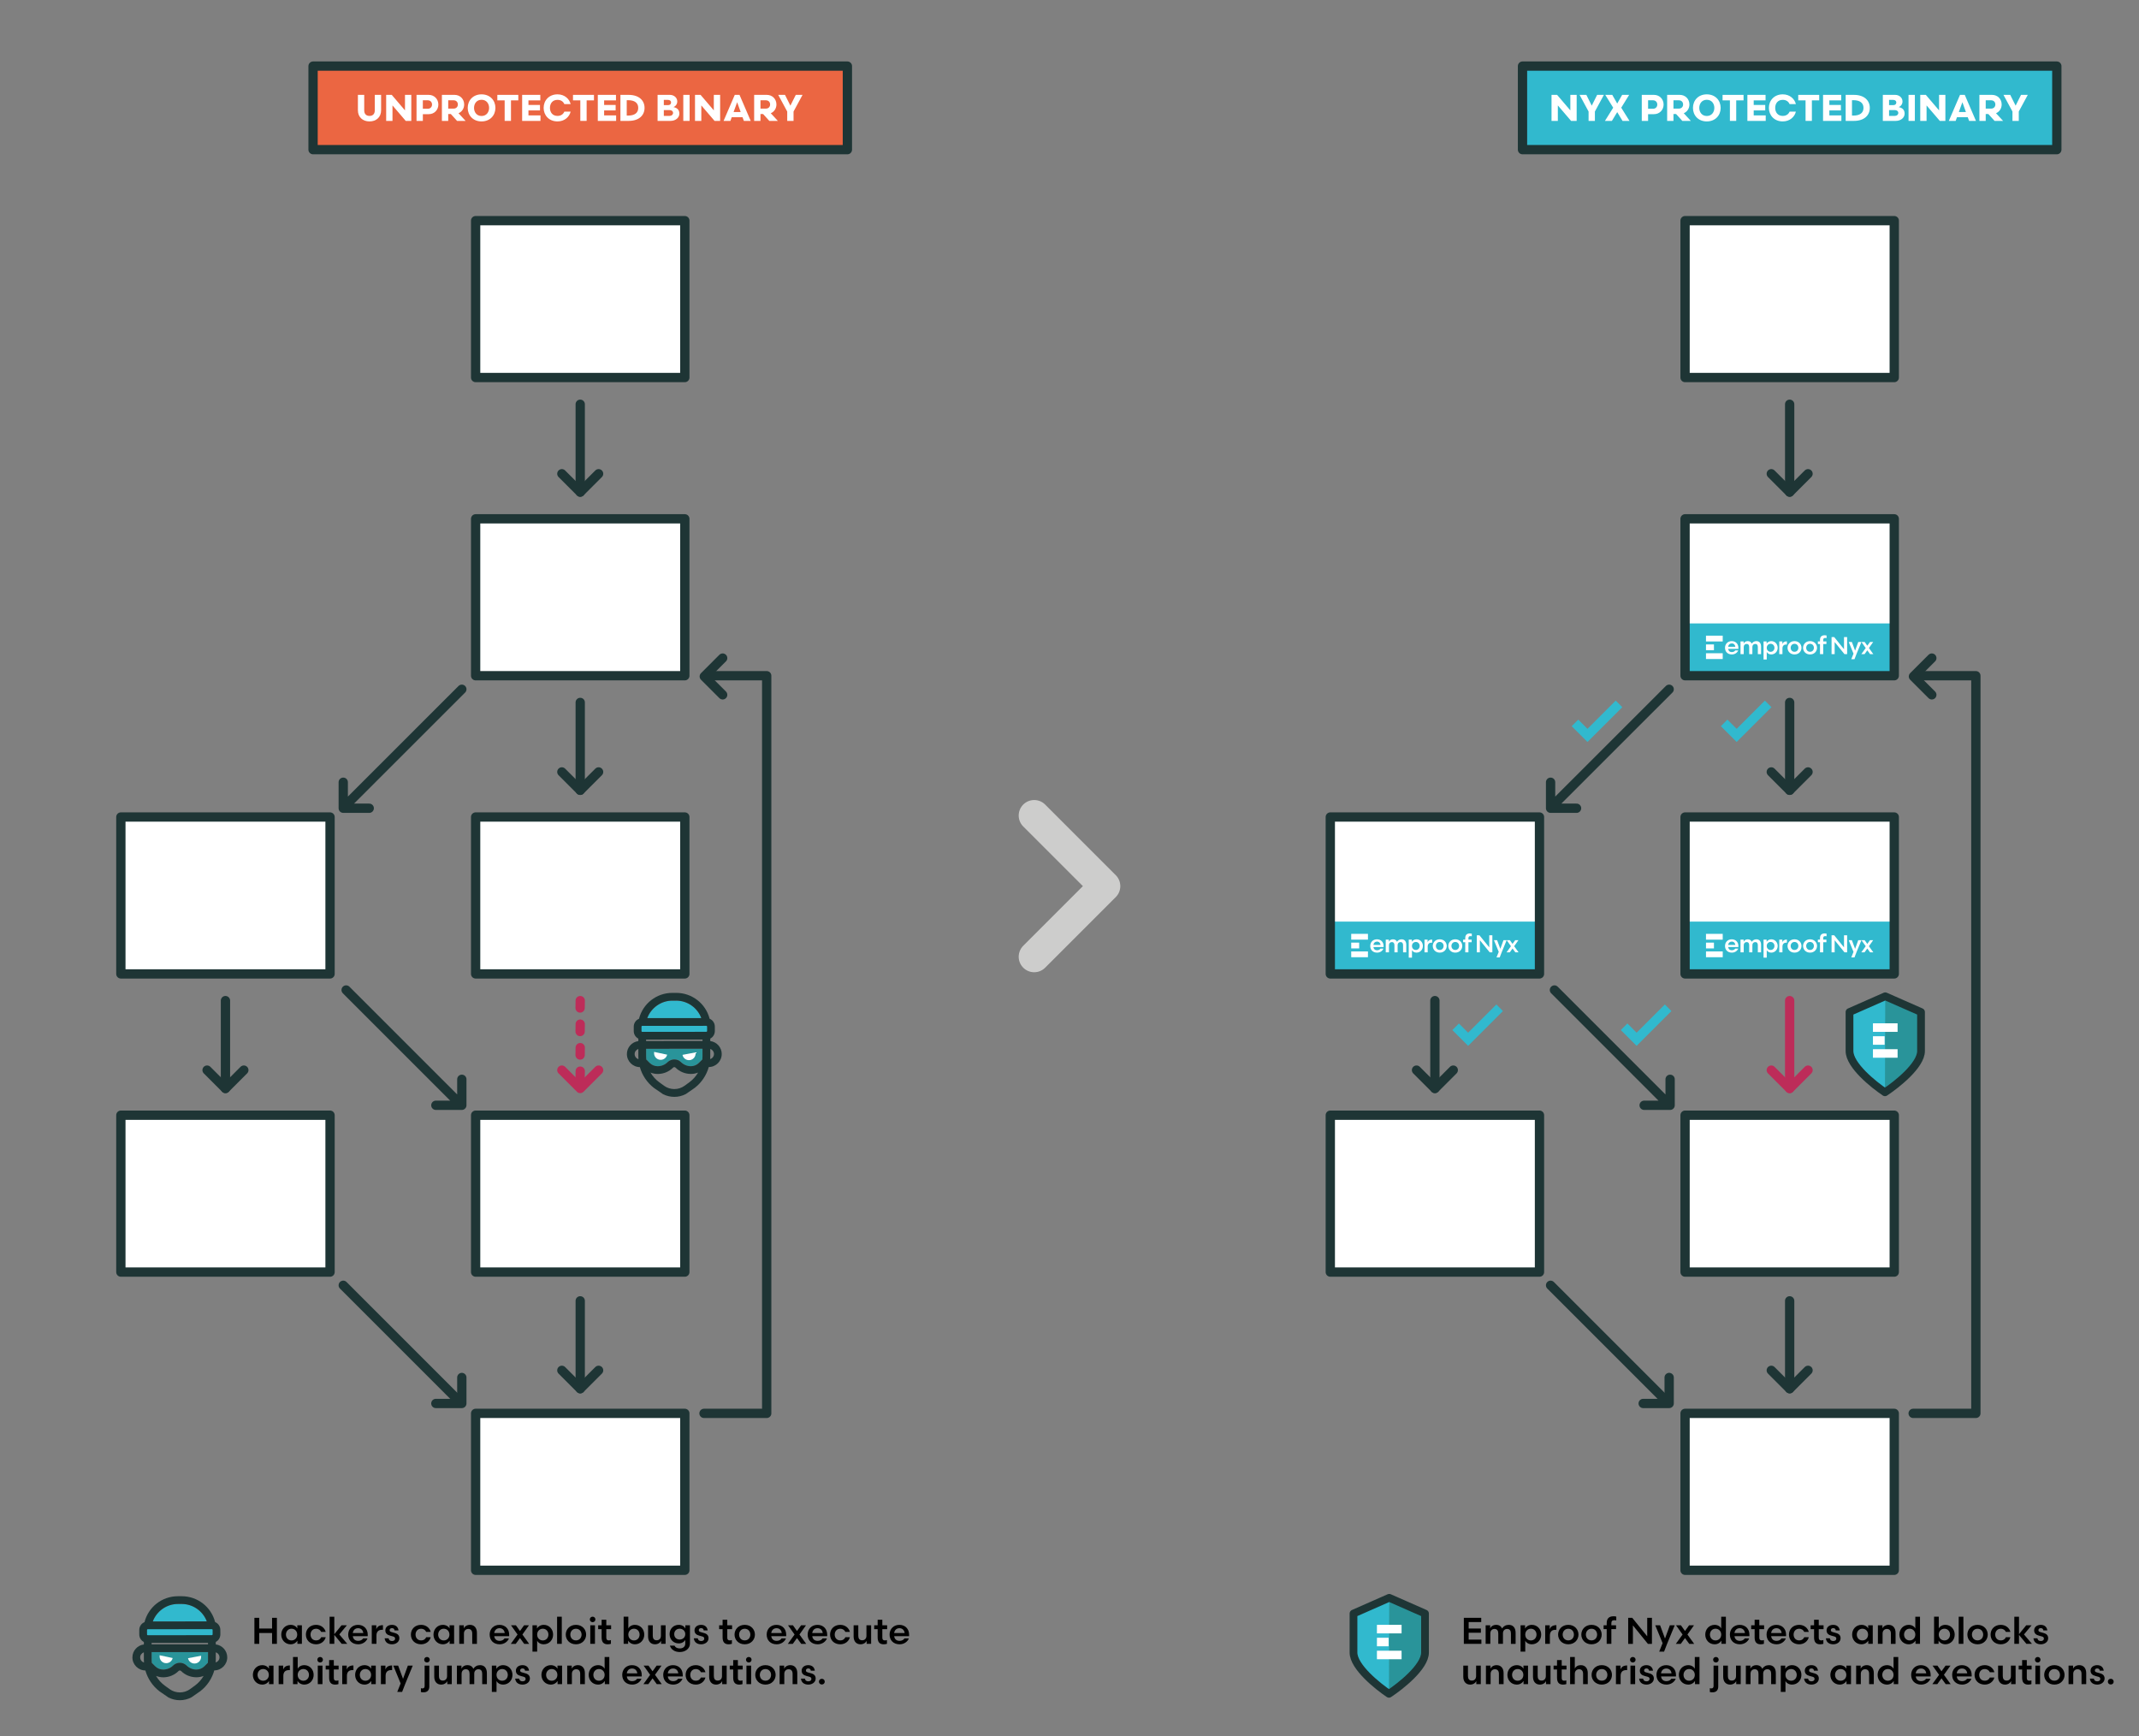 <?xml version="1.0" encoding="UTF-8"?>
<svg xmlns="http://www.w3.org/2000/svg" id="Layer_1" viewBox="0 0 690 560">
  <rect x="0" y="0" width="690" height="560" fill="#808080" stroke="none"/>
  <defs>
    <style>
      .cls-1 {
        stroke-width: 2.5px;
      }

      .cls-1, .cls-2, .cls-3, .cls-4, .cls-5, .cls-6 {
        fill: none;
      }

      .cls-1, .cls-2, .cls-4, .cls-7, .cls-8, .cls-5, .cls-6, .cls-9 {
        stroke-linejoin: round;
      }

      .cls-1, .cls-2, .cls-7, .cls-8, .cls-6, .cls-9 {
        stroke: #1e3535;
      }

      .cls-2, .cls-3, .cls-4, .cls-7, .cls-8, .cls-6, .cls-9 {
        stroke-width: 3px;
      }

      .cls-3 {
        stroke: #31b9ce;
        stroke-miterlimit: 10;
      }

      .cls-4 {
        stroke: #bd2c59;
      }

      .cls-4, .cls-5, .cls-6 {
        stroke-linecap: round;
      }

      .cls-7, .cls-10 {
        fill: #fff;
      }

      .cls-8 {
        fill: #eb6642;
      }

      .cls-11 {
        fill: #1e3535;
      }

      .cls-5 {
        stroke: #cdcdcc;
        stroke-width: 10px;
      }

      .cls-12 {
        fill: #29949a;
      }

      .cls-13, .cls-9 {
        fill: #31b9ce;
      }
    </style>
  </defs>
  <rect class="cls-10" x="543.57" y="263.554" width="67.479" height="50.61"></rect>
  <polyline class="cls-5" points="333.611 263.073 356.389 285.85 333.611 308.627"></polyline>
  <rect class="cls-7" x="153.43" y="71.177" width="67.479" height="50.61"></rect>
  <rect class="cls-7" x="153.43" y="167.365" width="67.479" height="50.61"></rect>
  <rect class="cls-7" x="153.43" y="263.554" width="67.479" height="50.61"></rect>
  <rect class="cls-7" x="153.43" y="359.742" width="67.479" height="50.61"></rect>
  <rect class="cls-7" x="153.43" y="455.93" width="67.479" height="50.61"></rect>
  <g>
    <line class="cls-6" x1="187.17" y1="130.403" x2="187.17" y2="158.749"></line>
    <polyline class="cls-6" points="193.098 152.822 187.17 158.749 181.242 152.822"></polyline>
  </g>
  <g>
    <line class="cls-6" x1="187.17" y1="226.591" x2="187.17" y2="254.937"></line>
    <polyline class="cls-6" points="193.098 249.01 187.17 254.937 181.242 249.01"></polyline>
  </g>
  <polyline class="cls-6" points="233.116 224.14 227.188 218.213 233.116 212.285"></polyline>
  <g>
    <line class="cls-6" x1="72.728" y1="322.779" x2="72.728" y2="351.126"></line>
    <polyline class="cls-6" points="78.656 345.198 72.728 351.126 66.8 345.198"></polyline>
  </g>
  <g>
    <line class="cls-6" x1="187.17" y1="419.628" x2="187.17" y2="447.974"></line>
    <polyline class="cls-6" points="193.098 442.046 187.17 447.974 181.242 442.046"></polyline>
  </g>
  <rect class="cls-7" x="38.988" y="263.554" width="67.479" height="50.61"></rect>
  <rect class="cls-7" x="38.988" y="359.742" width="67.479" height="50.61"></rect>
  <path class="cls-6" d="M146.556,354.253l-34.9-34.9M148.976,348.163v8.38h-8.38"></path>
  <path class="cls-6" d="M536.329,354.253l-34.9-34.9M538.749,348.163v8.38h-8.38"></path>
  <path class="cls-6" d="M148.977,222.342l-35.961,35.951M110.726,252.333v8.39h8.38"></path>
  <path class="cls-6" d="M538.439,222.342l-35.961,35.951M500.189,252.333v8.39h8.38"></path>
  <path class="cls-6" d="M148.976,444.353v8.38h-8.38"></path>
  <line class="cls-6" x1="146.556" y1="450.439" x2="110.726" y2="414.61"></line>
  <path class="cls-6" d="M538.439,444.353v8.38h-8.38"></path>
  <line class="cls-6" x1="536.018" y1="450.439" x2="500.189" y2="414.61"></line>
  <rect class="cls-10" x="429.128" y="263.554" width="67.479" height="50.61"></rect>
  <rect class="cls-10" x="543.57" y="167.365" width="67.479" height="50.61"></rect>
  <rect class="cls-13" x="543.57" y="201.105" width="67.479" height="16.87"></rect>
  <g>
    <line class="cls-6" x1="462.868" y1="322.779" x2="462.868" y2="351.126"></line>
    <polyline class="cls-6" points="468.796 345.198 462.868 351.126 456.941 345.198"></polyline>
  </g>
  <polyline class="cls-3" points="522.257 227.063 512.09 237.229 508.055 233.194"></polyline>
  <polyline class="cls-3" points="570.379 227.063 560.212 237.229 556.177 233.194"></polyline>
  <polyline class="cls-3" points="483.756 325.086 473.59 335.252 469.555 331.217"></polyline>
  <polyline class="cls-3" points="538.108 325.086 527.941 335.252 523.906 331.217"></polyline>
  <rect class="cls-7" x="543.57" y="71.177" width="67.479" height="50.61"></rect>
  <rect class="cls-2" x="543.57" y="167.365" width="67.479" height="50.61"></rect>
  <rect class="cls-7" x="543.57" y="359.742" width="67.479" height="50.61"></rect>
  <rect class="cls-7" x="543.57" y="455.93" width="67.479" height="50.61"></rect>
  <line class="cls-6" x1="577.31" y1="130.403" x2="577.31" y2="158.749"></line>
  <polyline class="cls-6" points="583.238 152.822 577.31 158.749 571.383 152.822"></polyline>
  <line class="cls-6" x1="577.31" y1="226.591" x2="577.31" y2="254.937"></line>
  <polyline class="cls-6" points="583.238 249.01 577.31 254.937 571.383 249.01"></polyline>
  <line class="cls-4" x1="577.31" y1="322.779" x2="577.31" y2="351.126"></line>
  <polyline class="cls-4" points="583.238 345.198 577.31 351.126 571.383 345.198"></polyline>
  <line class="cls-4" x1="187.17" y1="322.779" x2="187.134" y2="325.164"></line>
  <line class="cls-4" x1="187.17" y1="330.364" x2="187.134" y2="332.749"></line>
  <line class="cls-4" x1="187.17" y1="337.948" x2="187.134" y2="340.333"></line>
  <line class="cls-4" x1="187.17" y1="345.532" x2="187.134" y2="347.917"></line>
  <polyline class="cls-4" points="193.098 345.198 187.17 351.126 181.242 345.198"></polyline>
  <line class="cls-6" x1="577.31" y1="419.628" x2="577.31" y2="447.974"></line>
  <polyline class="cls-6" points="583.238 442.046 577.31 447.974 571.383 442.046"></polyline>
  <rect class="cls-7" x="429.128" y="359.742" width="67.479" height="50.61"></rect>
  <g>
    <g>
      <path class="cls-10" d="M550.316,207.883v1.87h2.57v-1.87h-2.57ZM550.316,210.723v1.87h5.4v-1.87h-5.4ZM550.316,205.053v1.87h5.4v-1.87h-5.4Z"></path>
      <g>
        <path class="cls-10" d="M560.766,208.973c0-1.26-.86-2.16-2.15-2.16-1.26,0-2.16.91-2.16,2.15,0,1.22.81,2.15,2.21,2.15.98,0,1.77-.57,2.05-1.3h-.96c-.2.31-.59.54-1.09.54-.73,0-1.12-.42-1.19-1.04h3.29v-.34ZM557.466,208.633c.08-.67.53-1.08,1.17-1.08.66,0,1.08.45,1.15,1.08h-2.32Z"></path>
        <path class="cls-10" d="M566.586,206.813c-.66,0-1.17.29-1.49.8-.23-.49-.66-.8-1.3-.8s-1.14.32-1.33.8v-.7h-1.01v4.1h1.04v-2.29c0-.59.35-1,.92-1,.62,0,.84.42.84,1.01v2.28h1.03v-2.33c0-.57.36-.96.92-.96.62,0,.84.42.84,1.01v2.28h1.04v-2.46c0-1.01-.51-1.74-1.5-1.74Z"></path>
        <path class="cls-10" d="M571.367,206.813c-.71,0-1.25.39-1.49.81v-.71h-.99v5.82h1.03v-2.43c.21.45.74.81,1.45.81,1.22,0,2.08-.97,2.08-2.14,0-1.19-.86-2.16-2.08-2.16ZM571.166,210.263c-.67,0-1.25-.51-1.25-1.29,0-.79.58-1.3,1.25-1.3.74,0,1.24.58,1.24,1.3,0,.71-.5,1.29-1.24,1.29Z"></path>
        <path class="cls-10" d="M574.956,207.803v-.89h-1v4.1h1.03v-1.82c0-.8.39-1.28,1.22-1.28h.22v-1.03c-.72,0-1.27.27-1.47.92Z"></path>
        <path class="cls-10" d="M578.876,206.813c-1.41,0-2.25,1.04-2.25,2.16,0,1.1.84,2.14,2.25,2.14s2.25-1.04,2.25-2.14c0-1.12-.84-2.16-2.25-2.16ZM578.876,210.253c-.8,0-1.24-.62-1.24-1.28,0-.67.44-1.29,1.24-1.29s1.24.62,1.24,1.29c0,.66-.44,1.28-1.24,1.28Z"></path>
        <path class="cls-10" d="M583.886,206.813c-1.41,0-2.25,1.04-2.25,2.16,0,1.1.84,2.14,2.25,2.14s2.25-1.04,2.25-2.14c0-1.12-.84-2.16-2.25-2.16ZM583.886,210.253c-.8,0-1.24-.62-1.24-1.28,0-.67.44-1.29,1.24-1.29s1.24.62,1.24,1.29c0,.66-.44,1.28-1.24,1.28Z"></path>
        <path class="cls-10" d="M588.806,205.793c.15,0,.32.02.41.05v-.85c-.12-.04-.38-.07-.57-.07-1.07,0-1.55.52-1.55,1.55v.44h-.68v.84h.68v3.26h1.04v-3.26h1.03v-.84h-1.03v-.42c0-.5.17-.7.67-.7Z"></path>
      </g>
    </g>
    <g>
      <path class="cls-10" d="M594.846,205.513v3.91l-3.17-3.91h-.85v5.5h1v-3.9l3.16,3.9h.86v-5.5h-1Z"></path>
      <path class="cls-10" d="M599.436,207.093l-1.02,2.8-1.04-2.8h-1.02l1.55,3.77-.72,1.79h1.03l.65-1.68,1.6-3.88h-1.03Z"></path>
      <path class="cls-10" d="M602.876,209.043l1.38-1.95h-1.03l-.87,1.2-.85-1.2h-1.04l1.38,1.95-1.42,1.97h1.04l.89-1.23.9,1.23h1.04l-1.42-1.97Z"></path>
    </g>
  </g>
  <rect class="cls-13" x="543.57" y="297.293" width="67.479" height="16.87"></rect>
  <rect class="cls-10" x="550.321" y="306.913" width="5.399" height="1.869"></rect>
  <rect class="cls-10" x="550.321" y="304.074" width="2.564" height="1.87"></rect>
  <g>
    <path class="cls-13" d="M608.146,321.383l-11.53,5.08v12.58c0,4.66,7.88,10.92,11.44,13.31,3.63-2.39,11.63-8.65,11.63-13.31v-12.58l-11.54-5.08Z"></path>
    <path class="cls-12" d="M608.146,321.383l-.03,8.72v2.76l-.02,5.59-.01,2.75-.03,11.15c3.63-2.39,11.63-8.65,11.63-13.31v-12.58l-11.54-5.08Z"></path>
    <path class="cls-1" d="M608.056,352.353c-3.56-2.39-11.44-8.65-11.44-13.31v-12.58l11.53-5.08,11.54,5.08v12.58c0,4.66-8,10.92-11.63,13.31Z"></path>
    <path class="cls-10" d="M604.177,334.273v2.75h3.77v-2.75h-3.77ZM604.177,338.453v2.75h7.95v-2.75h-7.95ZM604.177,330.103v2.76h7.95v-2.76h-7.95Z"></path>
  </g>
  <g>
    <path class="cls-13" d="M448.141,515.423l-11.53,5.08v12.58c0,4.66,7.88,10.92,11.44,13.31,3.63-2.39,11.63-8.65,11.63-13.31v-12.58l-11.54-5.08Z"></path>
    <path class="cls-12" d="M448.141,515.423l-.03,8.72v2.76l-.02,5.59-.01,2.75-.03,11.15c3.63-2.39,11.63-8.65,11.63-13.31v-12.58l-11.54-5.08Z"></path>
    <path class="cls-1" d="M448.051,546.393c-3.56-2.39-11.44-8.65-11.44-13.31v-12.58l11.53-5.08,11.54,5.08v12.58c0,4.66-8,10.92-11.63,13.31Z"></path>
    <path class="cls-10" d="M444.172,528.313v2.75h3.77v-2.75h-3.77ZM444.172,532.493v2.75h7.95v-2.75h-7.95ZM444.172,524.143v2.76h7.95v-2.76h-7.95Z"></path>
  </g>
  <path class="cls-10" d="M602.876,305.233l1.38-1.95h-1.03l-.87,1.2-.85-1.2h-1.04l1.38,1.95-1.42,1.97h1.04l.89-1.23.9,1.23h1.04l-1.42-1.97ZM599.436,303.283l-1.02,2.8-1.04-2.8h-1.02l1.55,3.77-.72,1.79h1.03l.65-1.68,1.6-3.88h-1.03ZM594.846,301.703v3.9l-3.17-3.9h-.85v5.5h1v-3.9l3.16,3.9h.86v-5.5h-1ZM588.806,301.973c.15,0,.32.03.41.06v-.85c-.12-.04-.38-.08-.57-.08-1.07,0-1.55.53-1.55,1.56v.44h-.68v.84h.68v3.26h1.04v-3.26h1.03v-.84h-1.03v-.42c0-.5.17-.71.67-.71ZM583.886,303.003c-1.41,0-2.25,1.04-2.25,2.15s.84,2.15,2.25,2.15,2.25-1.04,2.25-2.15-.84-2.15-2.25-2.15ZM583.886,306.443c-.8,0-1.24-.62-1.24-1.29,0-.66.44-1.29,1.24-1.29s1.24.63,1.24,1.29c0,.67-.44,1.29-1.24,1.29ZM578.876,303.003c-1.41,0-2.25,1.04-2.25,2.15s.84,2.15,2.25,2.15,2.25-1.04,2.25-2.15-.84-2.15-2.25-2.15ZM578.876,306.443c-.8,0-1.24-.62-1.24-1.29,0-.66.44-1.29,1.24-1.29s1.24.63,1.24,1.29c0,.67-.44,1.29-1.24,1.29ZM574.956,303.993v-.89h-1v4.1h1.03v-1.82c0-.8.39-1.29,1.22-1.29h.22v-1.02c-.72,0-1.27.27-1.47.92ZM571.367,303.003c-.71,0-1.25.39-1.49.81v-.71h-.99v5.82h1.03v-2.43c.21.45.74.81,1.45.81,1.22,0,2.08-.97,2.08-2.15s-.86-2.15-2.08-2.15ZM571.166,306.443c-.67,0-1.25-.5-1.25-1.29s.58-1.29,1.25-1.29c.74,0,1.24.58,1.24,1.29,0,.72-.5,1.29-1.24,1.29ZM566.586,303.003c-.66,0-1.17.29-1.49.8-.23-.49-.66-.8-1.3-.8s-1.14.32-1.33.8v-.7h-1.01v4.1h1.04v-2.29c0-.59.35-1.01.92-1.01.62,0,.84.43.84,1.02v2.28h1.03v-2.33c0-.57.36-.97.92-.97.62,0,.84.43.84,1.02v2.28h1.04v-2.46c0-1.02-.51-1.74-1.5-1.74ZM560.766,305.163c0-1.26-.86-2.16-2.15-2.16-1.26,0-2.16.9-2.16,2.15,0,1.22.81,2.15,2.21,2.15.98,0,1.77-.57,2.05-1.3h-.96c-.2.31-.59.53-1.09.53-.73,0-1.12-.42-1.19-1.03h3.29v-.34ZM557.466,304.823c.08-.67.53-1.08,1.17-1.08.66,0,1.08.44,1.15,1.08h-2.32ZM550.316,301.243v1.87h5.4v-1.87h-5.4Z"></path>
  <g>
    <rect class="cls-13" x="429.128" y="297.293" width="67.479" height="16.87"></rect>
    <g>
      <g>
        <path class="cls-10" d="M435.876,304.073v1.87h2.57v-1.87h-2.57ZM435.876,306.913v1.87h5.4v-1.87h-5.4ZM435.876,301.243v1.87h5.4v-1.87h-5.4Z"></path>
        <g>
          <path class="cls-10" d="M446.326,305.163c0-1.26-.86-2.16-2.15-2.16-1.27,0-2.16.9-2.16,2.15,0,1.22.81,2.15,2.21,2.15.98,0,1.77-.57,2.04-1.3h-.96c-.19.31-.58.53-1.08.53-.73,0-1.13-.42-1.19-1.03h3.29v-.34ZM443.026,304.823c.08-.67.53-1.08,1.17-1.08.66,0,1.08.44,1.15,1.08h-2.32Z"></path>
          <path class="cls-10" d="M452.146,303.003c-.67,0-1.18.29-1.49.8-.23-.49-.66-.8-1.3-.8-.65,0-1.15.32-1.34.8v-.7h-1v4.1h1.04v-2.29c0-.59.35-1.01.92-1.01.61,0,.84.43.84,1.02v2.28h1.03v-2.33c0-.57.36-.97.92-.97.62,0,.84.43.84,1.02v2.28h1.03v-2.46c0-1.02-.51-1.74-1.49-1.74Z"></path>
          <path class="cls-10" d="M456.927,303.003c-.71,0-1.25.39-1.49.81v-.71h-1v5.82h1.04v-2.43c.2.45.74.81,1.45.81,1.22,0,2.07-.97,2.07-2.15s-.85-2.15-2.07-2.15ZM456.726,306.443c-.68,0-1.25-.5-1.25-1.29s.57-1.29,1.25-1.29c.74,0,1.24.58,1.24,1.29,0,.72-.5,1.29-1.24,1.29Z"></path>
          <path class="cls-10" d="M460.516,303.993v-.89h-1v4.1h1.03v-1.82c0-.8.39-1.29,1.22-1.29h.22v-1.02c-.72,0-1.27.27-1.47.92Z"></path>
          <path class="cls-10" d="M464.436,303.003c-1.41,0-2.25,1.04-2.25,2.15s.84,2.15,2.25,2.15,2.25-1.04,2.25-2.15-.84-2.15-2.25-2.15ZM464.436,306.443c-.8,0-1.24-.62-1.24-1.29,0-.66.44-1.29,1.24-1.29s1.24.63,1.24,1.29c0,.67-.44,1.29-1.24,1.29Z"></path>
          <path class="cls-10" d="M469.446,303.003c-1.41,0-2.25,1.04-2.25,2.15s.84,2.15,2.25,2.15,2.25-1.04,2.25-2.15-.84-2.15-2.25-2.15ZM469.446,306.443c-.8,0-1.24-.62-1.24-1.29,0-.66.44-1.29,1.24-1.29s1.24.63,1.24,1.29c0,.67-.44,1.29-1.24,1.29Z"></path>
          <path class="cls-10" d="M474.367,301.973c.15,0,.32.03.41.06v-.85c-.12-.04-.38-.08-.58-.08-1.06,0-1.54.53-1.54,1.56v.44h-.68v.84h.68v3.26h1.03v-3.26h1.04v-.84h-1.04v-.42c0-.5.18-.71.68-.71Z"></path>
        </g>
      </g>
      <g>
        <path class="cls-10" d="M480.406,301.703v3.9l-3.17-3.9h-.85v5.5h.99v-3.9l3.17,3.9h.86v-5.5h-1Z"></path>
        <path class="cls-10" d="M484.996,303.283l-1.02,2.8-1.04-2.8h-1.02l1.55,3.77-.72,1.79h1.03l.65-1.68,1.6-3.88h-1.03Z"></path>
        <path class="cls-10" d="M488.436,305.233l1.38-1.95h-1.04l-.86,1.2-.86-1.2h-1.03l1.38,1.95-1.42,1.97h1.04l.89-1.23.9,1.23h1.04l-1.42-1.97Z"></path>
      </g>
    </g>
  </g>
  <rect class="cls-2" x="543.57" y="263.554" width="67.479" height="50.61"></rect>
  <rect class="cls-2" x="429.128" y="263.554" width="67.479" height="50.61"></rect>
  <g>
    <rect class="cls-13" x="206.537" y="330.592" width="21.89" height="2.527"></rect>
    <g>
      <path class="cls-12" d="M208.416,338.313v2.45c0,.33.02.67.05,1.01l1.1,1.1c.69.69,1.61,1.07,2.59,1.07,1.21,0,2.38-.48,3.22-1.33.59-.56,1.35-.86,2.15-.86.79,0,1.55.3,2.13.85.86.86,2,1.34,3.21,1.34.98,0,1.93-.4,2.6-1.08l1.1-1.1c.04-.34.05-.68.05-1.01v-2.45l-18.2.01Z"></path>
      <path class="cls-13" d="M226.226,328.413l-17.43.01c1.25-3.35,4.49-5.64,8.11-5.64h1.21l.01-.42v.42c3.61,0,6.85,2.28,8.1,5.63Z"></path>
      <path class="cls-11" d="M229.117,335.833v-.8c.89-.46,1.47-1.39,1.48-2.42l-.01-1.48c0-1.1-.68-2.09-1.68-2.51-1.28-4.92-5.67-8.34-10.79-8.34h-1.22c-5.11.01-9.5,3.43-10.77,8.36-1,.41-1.69,1.4-1.69,2.51v1.48c0,1.02.59,1.95,1.48,2.41v.8c-2.08.26-3.7,2.04-3.69,4.18,0,2.31,1.87,4.19,4.18,4.21.74,2.63,2.33,5,4.52,6.7l2.95,2.03c1.13.57,2.39.87,3.65.87s2.52-.3,3.71-.91l2.91-2.02c2.17-1.68,3.75-4.05,4.49-6.69,2.31-.01,4.18-1.9,4.18-4.21,0-2.14-1.62-3.92-3.7-4.17ZM204.726,340.023c-.01-.76.5-1.41,1.19-1.63v2.37c0,.3.01.6.04.9-.71-.21-1.23-.86-1.23-1.64ZM226.226,328.413l-17.43.01c1.25-3.35,4.49-5.64,8.11-5.64h1.21l.01-.42v.42c3.61,0,6.85,2.28,8.1,5.63ZM222.356,349.133l-1.55,1.13c-.96.69-2.1,1.05-3.28,1.05s-2.32-.36-3.27-1.04l-1.56-1.13c-1.17-.85-2.13-1.92-2.85-3.15.73.29,1.53.45,2.34.45,1.85,0,3.65-.75,4.94-2.05.11-.1.25-.16.4-.16.14,0,.28.06.37.15,1.32,1.32,3.09,2.05,4.98,2.05.8,0,1.59-.15,2.32-.45-.72,1.23-1.68,2.3-2.84,3.15ZM226.617,340.753c0,.33-.01.67-.05,1.01l-1.1,1.1c-.67.68-1.62,1.08-2.6,1.08-1.21,0-2.35-.48-3.21-1.34-.58-.55-1.34-.85-2.13-.85-.8,0-1.56.3-2.15.86-.84.85-2.01,1.33-3.22,1.33-.98,0-1.9-.38-2.59-1.07l-1.1-1.1c-.03-.34-.05-.68-.05-1.01v-2.45l18.2-.01v2.45ZM226.617,335.803l-18.2.01v-.46l18.2-.01v.46ZM228.096,332.613c0,.13-.11.23-.23.23l-20.7.02c-.13,0-.23-.11-.23-.23v-1.48c0-.13.1-.23.23-.23l20.7-.01c.12,0,.23.1.23.22v1.48ZM229.086,341.633c.02-.3.03-.59.03-.88v-2.37c.69.21,1.2.86,1.2,1.63,0,.75-.5,1.4-1.23,1.62Z"></path>
      <path class="cls-10" d="M220.157,340.279l4.232-.794-.005.398c-.012,1.008-.727,1.87-1.715,2.068-1.156.232-2.28-.516-2.513-1.672Z"></path>
      <path class="cls-10" d="M212.658,341.83c-.983-.222-1.677-1.1-1.665-2.108l.005-.398,4.212.895c-.261,1.15-1.403,1.871-2.552,1.611Z"></path>
    </g>
  </g>
  <g>
    <rect class="cls-13" x="47.027" y="525.223" width="21.89" height="2.527"></rect>
    <g>
      <path class="cls-12" d="M48.906,532.944v2.45c0,.33.02.67.05,1.01l1.1,1.1c.69.69,1.61,1.07,2.59,1.07,1.21,0,2.38-.48,3.22-1.33.59-.56,1.35-.86,2.15-.86.79,0,1.55.3,2.13.85.86.86,2,1.34,3.21,1.34.98,0,1.93-.4,2.6-1.08l1.1-1.1c.04-.34.05-.68.05-1.01v-2.45l-18.2.01Z"></path>
      <path class="cls-13" d="M66.716,523.044l-17.43.01c1.25-3.35,4.49-5.64,8.11-5.64h1.21l.01-.42v.42c3.61,0,6.85,2.28,8.1,5.63Z"></path>
      <path class="cls-11" d="M69.606,530.464v-.8c.89-.46,1.47-1.39,1.48-2.42l-.01-1.48c0-1.1-.68-2.09-1.68-2.51-1.28-4.92-5.67-8.34-10.79-8.34h-1.22c-5.11.01-9.5,3.43-10.77,8.36-1,.41-1.69,1.4-1.69,2.51v1.48c0,1.02.59,1.95,1.48,2.41v.8c-2.08.26-3.7,2.04-3.69,4.18,0,2.31,1.87,4.19,4.18,4.21.74,2.63,2.33,5,4.52,6.7l2.95,2.03c1.13.57,2.39.87,3.65.87s2.52-.3,3.71-.91l2.91-2.02c2.17-1.68,3.75-4.05,4.49-6.69,2.31-.01,4.18-1.9,4.18-4.21,0-2.14-1.62-3.92-3.7-4.17ZM45.216,534.654c-.01-.76.5-1.41,1.19-1.63v2.37c0,.3.01.6.04.9-.71-.21-1.23-.86-1.23-1.64ZM66.716,523.044l-17.43.01c1.25-3.35,4.49-5.64,8.11-5.64h1.21l.01-.42v.42c3.61,0,6.85,2.28,8.1,5.63ZM62.846,543.764l-1.55,1.13c-.96.69-2.1,1.05-3.28,1.05s-2.32-.36-3.27-1.04l-1.56-1.13c-1.17-.85-2.13-1.92-2.85-3.15.73.29,1.53.45,2.34.45,1.85,0,3.65-.75,4.94-2.05.11-.1.25-.16.4-.16.14,0,.28.06.37.15,1.32,1.32,3.09,2.05,4.98,2.05.8,0,1.59-.15,2.32-.45-.72,1.23-1.68,2.3-2.84,3.15ZM67.106,535.384c0,.33-.01.67-.05,1.01l-1.1,1.1c-.67.68-1.62,1.08-2.6,1.08-1.21,0-2.35-.48-3.21-1.34-.58-.55-1.34-.85-2.13-.85-.8,0-1.56.3-2.15.86-.84.85-2.01,1.33-3.22,1.33-.98,0-1.9-.38-2.59-1.07l-1.1-1.1c-.03-.34-.05-.68-.05-1.01v-2.45l18.2-.01v2.45ZM67.106,530.434l-18.2.01v-.46l18.2-.01v.46ZM68.586,527.244c0,.13-.11.23-.23.23l-20.7.02c-.13,0-.23-.11-.23-.23v-1.48c0-.13.1-.23.23-.23l20.7-.01c.12,0,.23.1.23.22v1.48ZM69.576,536.264c.02-.3.03-.59.03-.88v-2.37c.69.21,1.2.86,1.2,1.63,0,.75-.5,1.4-1.23,1.62Z"></path>
      <path class="cls-10" d="M60.647,534.91l4.232-.794-.005.398c-.012,1.008-.727,1.87-1.715,2.068-1.156.232-2.28-.516-2.513-1.672Z"></path>
      <path class="cls-10" d="M53.148,536.462c-.983-.222-1.677-1.1-1.665-2.108l.005-.398,4.212.895c-.261,1.15-1.403,1.871-2.552,1.611Z"></path>
    </g>
  </g>
  <rect class="cls-9" x="491.129" y="21.324" width="172.363" height="26.952"></rect>
  <g>
    <path class="cls-10" d="M506.561,30.604h2.039v8.396h-1.799l-4.27-4.989v4.989h-2.039v-8.396h1.799l4.27,5.001v-5.001Z"></path>
    <path class="cls-10" d="M514.482,35.977v3.022h-2.038v-3.022l-2.903-5.373h2.184l1.738,3.478,1.739-3.478h2.183l-2.902,5.373Z"></path>
    <path class="cls-10" d="M521.683,33.398l1.595-2.794h2.255l-2.555,4.138,2.662,4.258h-2.242l-1.715-2.831-1.716,2.831h-2.242l2.662-4.258-2.555-4.138h2.255l1.596,2.794Z"></path>
    <path class="cls-10" d="M531.643,36.829v2.171h-2.039v-8.396h3.946c1.775,0,3.095,1.367,3.095,3.119s-1.319,3.106-3.095,3.106h-1.907ZM533.262,35.078c.756,0,1.344-.54,1.344-1.355s-.588-1.368-1.344-1.368h-1.619v2.723h1.619Z"></path>
    <path class="cls-10" d="M540.667,36.781h-.839v2.219h-2.039v-8.396h4.09c1.774,0,3.094,1.343,3.094,3.094,0,1.308-.731,2.363-1.822,2.831l2.278,2.471h-2.746l-2.016-2.219ZM541.59,35.03c.756,0,1.344-.516,1.344-1.332s-.588-1.343-1.344-1.343h-1.763v2.675h1.763Z"></path>
    <path class="cls-10" d="M555.051,34.802c0,2.411-1.727,4.366-4.474,4.366s-4.462-1.955-4.462-4.366,1.716-4.366,4.462-4.366,4.474,1.955,4.474,4.366ZM553.012,34.802c0-1.343-.827-2.614-2.435-2.614s-2.423,1.271-2.423,2.614c0,1.332.815,2.615,2.423,2.615s2.435-1.283,2.435-2.615Z"></path>
    <path class="cls-10" d="M555.669,30.604h6.765v1.775h-2.363v6.621h-2.039v-6.621h-2.362v-1.775Z"></path>
    <path class="cls-10" d="M569.586,37.225v1.775h-5.913v-8.396h5.864v1.775h-3.825v1.476h3.718v1.775h-3.718v1.595h3.874Z"></path>
    <path class="cls-10" d="M577.289,33.59c-.323-.779-1.056-1.379-2.207-1.379-1.606,0-2.435,1.163-2.435,2.59s.828,2.591,2.435,2.591c1.151,0,1.884-.6,2.207-1.379h2.027c-.396,1.679-1.955,3.154-4.222,3.154-2.783,0-4.486-1.991-4.486-4.366s1.703-4.366,4.486-4.366c2.267,0,3.825,1.476,4.222,3.154h-2.027Z"></path>
    <path class="cls-10" d="M580.077,30.604h6.764v1.775h-2.362v6.621h-2.039v-6.621h-2.362v-1.775Z"></path>
    <path class="cls-10" d="M593.993,37.225v1.775h-5.913v-8.396h5.865v1.775h-3.826v1.476h3.718v1.775h-3.718v1.595h3.874Z"></path>
    <path class="cls-10" d="M598.027,30.604c3.357,0,5.133,1.811,5.133,4.198s-1.775,4.198-5.133,4.198h-2.651v-8.396h2.651ZM597.835,37.285c2.099,0,3.286-.84,3.286-2.483s-1.188-2.482-3.286-2.482h-.42v4.965h.42Z"></path>
    <path class="cls-10" d="M611.526,39h-4.162v-8.396h3.994c1.235,0,2.351.852,2.351,2.135,0,.792-.456,1.487-1.224,1.811,1.199.228,1.907.899,1.907,2.099,0,1.295-1.176,2.351-2.866,2.351ZM610.77,33.914c.6,0,.947-.359.947-.875,0-.467-.396-.815-1.008-.815h-1.331v1.691h1.392ZM611.213,35.509h-1.835v1.871h1.896c.636,0,1.079-.42,1.079-.947,0-.564-.479-.924-1.14-.924Z"></path>
    <path class="cls-10" d="M615.656,39v-8.396h2.039v8.396h-2.039Z"></path>
    <path class="cls-10" d="M625.504,30.604h2.039v8.396h-1.8l-4.27-4.989v4.989h-2.039v-8.396h1.8l4.27,5.001v-5.001Z"></path>
    <path class="cls-10" d="M634.768,37.812h-3.489l-.42,1.188h-2.207l3.61-8.396h1.535l3.609,8.396h-2.207l-.432-1.188ZM631.878,36.145h2.29l-1.139-3.166-1.151,3.166Z"></path>
    <path class="cls-10" d="M641.393,36.781h-.839v2.219h-2.039v-8.396h4.09c1.774,0,3.094,1.343,3.094,3.094,0,1.308-.731,2.363-1.822,2.831l2.278,2.471h-2.746l-2.016-2.219ZM642.317,35.03c.756,0,1.344-.516,1.344-1.332s-.588-1.343-1.344-1.343h-1.763v2.675h1.763Z"></path>
    <path class="cls-10" d="M651.22,35.977v3.022h-2.038v-3.022l-2.903-5.373h2.184l1.738,3.478,1.739-3.478h2.183l-2.902,5.373Z"></path>
  </g>
  <g>
    <rect class="cls-8" x="100.989" y="21.324" width="172.363" height="26.952"></rect>
    <g>
      <path class="cls-10" d="M115.453,35.582v-4.978h2.039v5.001c0,1.223.707,1.787,1.703,1.787s1.702-.564,1.702-1.787v-5.001h2.039v4.978c0,2.219-1.571,3.586-3.741,3.586s-3.742-1.367-3.742-3.586Z"></path>
      <path class="cls-10" d="M130.641,30.604h2.039v8.396h-1.8l-4.27-4.989v4.989h-2.039v-8.396h1.8l4.27,5.001v-5.001Z"></path>
      <path class="cls-10" d="M136.403,36.829v2.171h-2.039v-8.396h3.946c1.775,0,3.095,1.367,3.095,3.119s-1.319,3.106-3.095,3.106h-1.907ZM138.022,35.078c.756,0,1.344-.54,1.344-1.355s-.588-1.368-1.344-1.368h-1.619v2.723h1.619Z"></path>
      <path class="cls-10" d="M145.426,36.781h-.839v2.219h-2.039v-8.396h4.09c1.774,0,3.094,1.343,3.094,3.094,0,1.308-.731,2.363-1.822,2.831l2.278,2.471h-2.746l-2.016-2.219ZM146.35,35.03c.756,0,1.344-.516,1.344-1.332s-.588-1.343-1.344-1.343h-1.763v2.675h1.763Z"></path>
      <path class="cls-10" d="M159.812,34.802c0,2.411-1.728,4.366-4.474,4.366s-4.462-1.955-4.462-4.366,1.715-4.366,4.462-4.366,4.474,1.955,4.474,4.366ZM157.773,34.802c0-1.343-.828-2.614-2.435-2.614s-2.423,1.271-2.423,2.614c0,1.332.815,2.615,2.423,2.615s2.435-1.283,2.435-2.615Z"></path>
      <path class="cls-10" d="M160.429,30.604h6.764v1.775h-2.362v6.621h-2.039v-6.621h-2.362v-1.775Z"></path>
      <path class="cls-10" d="M174.345,37.225v1.775h-5.913v-8.396h5.864v1.775h-3.825v1.476h3.718v1.775h-3.718v1.595h3.874Z"></path>
      <path class="cls-10" d="M182.048,33.59c-.323-.779-1.056-1.379-2.207-1.379-1.606,0-2.435,1.163-2.435,2.59s.828,2.591,2.435,2.591c1.151,0,1.884-.6,2.207-1.379h2.027c-.396,1.679-1.955,3.154-4.222,3.154-2.783,0-4.486-1.991-4.486-4.366s1.703-4.366,4.486-4.366c2.267,0,3.825,1.476,4.222,3.154h-2.027Z"></path>
      <path class="cls-10" d="M184.836,30.604h6.765v1.775h-2.363v6.621h-2.039v-6.621h-2.362v-1.775Z"></path>
      <path class="cls-10" d="M198.752,37.225v1.775h-5.913v-8.396h5.865v1.775h-3.826v1.476h3.718v1.775h-3.718v1.595h3.874Z"></path>
      <path class="cls-10" d="M202.787,30.604c3.357,0,5.133,1.811,5.133,4.198s-1.775,4.198-5.133,4.198h-2.651v-8.396h2.651ZM202.594,37.285c2.099,0,3.286-.84,3.286-2.483s-1.188-2.482-3.286-2.482h-.42v4.965h.42Z"></path>
      <path class="cls-10" d="M216.286,39h-4.162v-8.396h3.994c1.235,0,2.351.852,2.351,2.135,0,.792-.456,1.487-1.224,1.811,1.199.228,1.907.899,1.907,2.099,0,1.295-1.176,2.351-2.866,2.351ZM215.53,33.914c.6,0,.947-.359.947-.875,0-.467-.396-.815-1.008-.815h-1.331v1.691h1.392ZM215.973,35.509h-1.835v1.871h1.896c.636,0,1.079-.42,1.079-.947,0-.564-.479-.924-1.14-.924Z"></path>
      <path class="cls-10" d="M220.416,39v-8.396h2.039v8.396h-2.039Z"></path>
      <path class="cls-10" d="M230.264,30.604h2.039v8.396h-1.8l-4.27-4.989v4.989h-2.039v-8.396h1.8l4.27,5.001v-5.001Z"></path>
      <path class="cls-10" d="M239.528,37.812h-3.489l-.42,1.188h-2.207l3.61-8.396h1.535l3.609,8.396h-2.207l-.432-1.188ZM236.638,36.145h2.29l-1.139-3.166-1.151,3.166Z"></path>
      <path class="cls-10" d="M246.153,36.781h-.839v2.219h-2.039v-8.396h4.09c1.774,0,3.094,1.343,3.094,3.094,0,1.308-.731,2.363-1.822,2.831l2.278,2.471h-2.746l-2.016-2.219ZM247.077,35.03c.756,0,1.344-.516,1.344-1.332s-.588-1.343-1.344-1.343h-1.763v2.675h1.763Z"></path>
      <path class="cls-10" d="M255.981,35.977v3.022h-2.039v-3.022l-2.902-5.373h2.183l1.739,3.478,1.739-3.478h2.183l-2.902,5.373Z"></path>
    </g>
  </g>
  <g>
    <path d="M82.065,521.883h1.56v3.454h4.138v-3.454h1.559v8.396h-1.559v-3.502h-4.138v3.502h-1.56v-8.396Z"></path>
    <path d="M97.386,524.294v5.984h-1.451v-1.031c-.348.611-1.14,1.175-2.183,1.175-1.775,0-3.022-1.415-3.022-3.13,0-1.728,1.248-3.143,3.022-3.143,1.043,0,1.859.54,2.159,1.176v-1.031h1.476ZM94.04,529.175c.995,0,1.835-.731,1.835-1.883s-.84-1.895-1.835-1.895c-1.08,0-1.799.852-1.799,1.895s.72,1.883,1.799,1.883Z"></path>
    <path d="M105.066,526.429h-1.463c-.252-.552-.768-1.02-1.655-1.02-1.14,0-1.775.875-1.775,1.883,0,.995.635,1.871,1.775,1.871.888,0,1.403-.444,1.655-1.02h1.463c-.312,1.247-1.475,2.278-3.106,2.278-1.991,0-3.286-1.367-3.286-3.13s1.295-3.143,3.286-3.143c1.631,0,2.795,1.031,3.106,2.279Z"></path>
    <path d="M106.329,530.278v-8.755h1.511v5.637l2.327-2.866h1.727l-2.447,2.95,2.579,3.034h-1.799l-2.387-2.891v2.891h-1.511Z"></path>
    <path d="M113.816,527.796c.096.899.672,1.511,1.739,1.511.731,0,1.295-.323,1.583-.779h1.403c-.408,1.067-1.559,1.895-2.986,1.895-2.039,0-3.227-1.354-3.227-3.142,0-1.812,1.308-3.131,3.154-3.131,1.883,0,3.143,1.308,3.143,3.154v.492h-4.81ZM113.805,526.8h3.382c-.096-.923-.708-1.57-1.679-1.57-.935,0-1.583.6-1.703,1.57Z"></path>
    <path d="M123.535,525.745h-.324c-1.211,0-1.775.707-1.775,1.871v2.662h-1.511v-5.984h1.463v1.295c.288-.947,1.092-1.343,2.147-1.343v1.499Z"></path>
    <path d="M125.36,528.491c.084.552.444.876,1.104.876.576,0,.983-.288.983-.768,0-.384-.204-.588-.647-.708l-.888-.24c-1.031-.264-1.607-.768-1.607-1.727,0-1.092.936-1.775,2.123-1.775,1.284,0,2.003.744,2.123,1.787h-1.283c-.024-.372-.276-.731-.804-.731-.468,0-.78.252-.78.647,0,.372.216.516.648.636l1.067.3c.959.264,1.427.815,1.427,1.68,0,1.187-1.127,1.954-2.351,1.954-1.248,0-2.243-.575-2.399-1.931h1.283Z"></path>
    <path d="M138.941,526.429h-1.463c-.252-.552-.768-1.02-1.655-1.02-1.139,0-1.775.875-1.775,1.883,0,.995.636,1.871,1.775,1.871.888,0,1.403-.444,1.655-1.02h1.463c-.312,1.247-1.475,2.278-3.106,2.278-1.991,0-3.287-1.367-3.287-3.13s1.295-3.143,3.287-3.143c1.631,0,2.794,1.031,3.106,2.279Z"></path>
    <path d="M146.49,524.294v5.984h-1.451v-1.031c-.348.611-1.14,1.175-2.183,1.175-1.775,0-3.022-1.415-3.022-3.13,0-1.728,1.248-3.143,3.022-3.143,1.043,0,1.859.54,2.159,1.176v-1.031h1.476ZM143.144,529.175c.995,0,1.835-.731,1.835-1.883s-.84-1.895-1.835-1.895c-1.08,0-1.799.852-1.799,1.895s.72,1.883,1.799,1.883Z"></path>
    <path d="M149.66,530.278h-1.511v-5.984h1.463v1.02c.276-.696,1.056-1.164,1.991-1.164,1.439,0,2.243,1.056,2.243,2.543v3.586h-1.511v-3.334c0-.852-.384-1.476-1.283-1.476-.828,0-1.391.6-1.391,1.464v3.346Z"></path>
    <path d="M159.44,527.796c.096.899.671,1.511,1.739,1.511.732,0,1.296-.323,1.583-.779h1.403c-.407,1.067-1.559,1.895-2.986,1.895-2.039,0-3.226-1.354-3.226-3.142,0-1.812,1.308-3.131,3.155-3.131,1.883,0,3.142,1.308,3.142,3.154v.492h-4.809ZM159.428,526.8h3.382c-.097-.923-.708-1.57-1.68-1.57-.936,0-1.583.6-1.703,1.57Z"></path>
    <path d="M169.05,524.294h1.583l-2.111,2.974,2.171,3.011h-1.595l-1.367-1.871-1.355,1.871h-1.595l2.171-3.011-2.111-2.974h1.583l1.308,1.835,1.319-1.835Z"></path>
    <path d="M173.275,532.785h-1.512v-8.491h1.451v1.031c.349-.611,1.14-1.176,2.184-1.176,1.774,0,3.022,1.415,3.022,3.143,0,1.715-1.248,3.13-3.022,3.13-1.044,0-1.823-.527-2.123-1.175v3.538ZM175.098,525.397c-.983,0-1.823.743-1.823,1.895s.84,1.883,1.823,1.883c1.079,0,1.811-.84,1.811-1.883s-.731-1.895-1.811-1.895Z"></path>
    <path d="M179.707,530.278v-8.755h1.512v8.755h-1.512Z"></path>
    <path d="M182.503,527.292c0-1.631,1.223-3.143,3.286-3.143s3.286,1.512,3.286,3.143c0,1.619-1.224,3.13-3.286,3.13s-3.286-1.511-3.286-3.13ZM183.978,527.292c0,.972.647,1.871,1.812,1.871s1.811-.899,1.811-1.871-.647-1.883-1.811-1.883-1.812.911-1.812,1.883Z"></path>
    <path d="M191.167,521.511c.516,0,.899.396.899.888,0,.504-.384.888-.899.888-.504,0-.899-.384-.899-.888,0-.491.396-.888.899-.888ZM190.412,530.278v-5.984h1.511v5.984h-1.511Z"></path>
    <path d="M194.071,522.507h1.511v1.787h1.548v1.247h-1.548v2.723c0,.623.24.899.828.899.252,0,.455-.048.659-.108v1.212c-.191.071-.672.155-1.056.155-1.415,0-1.942-.852-1.942-2.23v-2.65h-1.115v-1.247h1.115v-1.787Z"></path>
    <path d="M202.686,521.523v3.802c.3-.636,1.079-1.176,2.123-1.176,1.774,0,3.021,1.415,3.021,3.143,0,1.715-1.247,3.13-3.021,3.13-1.044,0-1.835-.563-2.184-1.175v1.031h-1.451v-8.755h1.512ZM204.509,525.397c-.983,0-1.823.743-1.823,1.895s.84,1.883,1.823,1.883c1.079,0,1.811-.84,1.811-1.883s-.731-1.895-1.811-1.895Z"></path>
    <path d="M213.197,524.294h1.511v5.984h-1.451v-1.008c-.3.684-1.043,1.151-1.979,1.151-1.439,0-2.219-1.055-2.219-2.53v-3.598h1.511v3.357c0,.864.336,1.476,1.26,1.476.863,0,1.367-.6,1.367-1.463v-3.37Z"></path>
    <path d="M221.081,525.349v-1.055h1.487v5.9c0,1.547-1.403,2.723-3.263,2.723-1.547,0-2.758-.684-3.214-2.051h1.499c.288.575.852.888,1.703.888,1.031,0,1.763-.564,1.763-1.56v-1.163c-.348.6-1.115,1.104-2.099,1.104-1.774,0-2.962-1.332-2.962-2.986,0-1.667,1.188-2.999,2.962-2.999,1.031,0,1.835.528,2.123,1.199ZM221.056,527.148c0-1.056-.815-1.751-1.811-1.751-1.067,0-1.751.743-1.751,1.751,0,.995.684,1.738,1.751,1.738.995,0,1.811-.695,1.811-1.738Z"></path>
    <path d="M225.091,528.491c.084.552.443.876,1.104.876.575,0,.983-.288.983-.768,0-.384-.204-.588-.648-.708l-.887-.24c-1.032-.264-1.607-.768-1.607-1.727,0-1.092.936-1.775,2.123-1.775,1.283,0,2.003.744,2.122,1.787h-1.283c-.023-.372-.275-.731-.803-.731-.468,0-.78.252-.78.647,0,.372.216.516.647.636l1.067.3c.96.264,1.428.815,1.428,1.68,0,1.187-1.127,1.954-2.351,1.954-1.247,0-2.243-.575-2.398-1.931h1.283Z"></path>
    <path d="M233.095,522.507h1.511v1.787h1.548v1.247h-1.548v2.723c0,.623.24.899.828.899.252,0,.455-.048.659-.108v1.212c-.191.071-.672.155-1.056.155-1.415,0-1.942-.852-1.942-2.23v-2.65h-1.115v-1.247h1.115v-1.787Z"></path>
    <path d="M236.948,527.292c0-1.631,1.223-3.143,3.286-3.143s3.286,1.512,3.286,3.143c0,1.619-1.224,3.13-3.286,3.13s-3.286-1.511-3.286-3.13ZM238.422,527.292c0,.972.647,1.871,1.812,1.871s1.811-.899,1.811-1.871-.647-1.883-1.811-1.883-1.812.911-1.812,1.883Z"></path>
    <path d="M248.803,527.796c.096.899.671,1.511,1.738,1.511.732,0,1.296-.323,1.583-.779h1.403c-.407,1.067-1.559,1.895-2.986,1.895-2.038,0-3.226-1.354-3.226-3.142,0-1.812,1.307-3.131,3.154-3.131,1.883,0,3.142,1.308,3.142,3.154v.492h-4.809ZM248.791,526.8h3.383c-.097-.923-.708-1.57-1.68-1.57-.936,0-1.583.6-1.703,1.57Z"></path>
    <path d="M258.414,524.294h1.583l-2.111,2.974,2.171,3.011h-1.595l-1.367-1.871-1.355,1.871h-1.595l2.171-3.011-2.111-2.974h1.583l1.308,1.835,1.319-1.835Z"></path>
    <path d="M262.027,527.796c.096.899.671,1.511,1.738,1.511.731,0,1.296-.323,1.583-.779h1.403c-.407,1.067-1.559,1.895-2.986,1.895-2.038,0-3.226-1.354-3.226-3.142,0-1.812,1.307-3.131,3.154-3.131,1.883,0,3.142,1.308,3.142,3.154v.492h-4.809ZM262.014,526.8h3.383c-.097-.923-.708-1.57-1.68-1.57-.936,0-1.583.6-1.703,1.57Z"></path>
    <path d="M274.156,526.429h-1.464c-.252-.552-.768-1.02-1.655-1.02-1.139,0-1.774.875-1.774,1.883,0,.995.636,1.871,1.774,1.871.888,0,1.403-.444,1.655-1.02h1.464c-.312,1.247-1.476,2.278-3.106,2.278-1.991,0-3.286-1.367-3.286-3.13s1.295-3.143,3.286-3.143c1.631,0,2.794,1.031,3.106,2.279Z"></path>
    <path d="M279.497,524.294h1.511v5.984h-1.451v-1.008c-.3.684-1.043,1.151-1.979,1.151-1.439,0-2.219-1.055-2.219-2.53v-3.598h1.511v3.357c0,.864.336,1.476,1.26,1.476.863,0,1.367-.6,1.367-1.463v-3.37Z"></path>
    <path d="M283.111,522.507h1.511v1.787h1.548v1.247h-1.548v2.723c0,.623.24.899.828.899.252,0,.455-.048.659-.108v1.212c-.191.071-.672.155-1.056.155-1.415,0-1.942-.852-1.942-2.23v-2.65h-1.115v-1.247h1.115v-1.787Z"></path>
    <path d="M288.451,527.796c.096.899.671,1.511,1.738,1.511.731,0,1.296-.323,1.583-.779h1.403c-.407,1.067-1.559,1.895-2.986,1.895-2.038,0-3.226-1.354-3.226-3.142,0-1.812,1.307-3.131,3.154-3.131,1.883,0,3.142,1.308,3.142,3.154v.492h-4.809ZM288.438,526.8h3.383c-.097-.923-.708-1.57-1.68-1.57-.936,0-1.583.6-1.703,1.57Z"></path>
    <path d="M88.231,537.294v5.984h-1.452v-1.031c-.348.611-1.139,1.175-2.183,1.175-1.775,0-3.022-1.415-3.022-3.13,0-1.728,1.248-3.143,3.022-3.143,1.043,0,1.859.54,2.159,1.176v-1.031h1.476ZM84.884,542.175c.995,0,1.835-.731,1.835-1.883s-.84-1.895-1.835-1.895c-1.08,0-1.799.852-1.799,1.895s.72,1.883,1.799,1.883Z"></path>
    <path d="M93.5,538.745h-.324c-1.211,0-1.775.707-1.775,1.871v2.662h-1.511v-5.984h1.463v1.295c.288-.947,1.092-1.343,2.147-1.343v1.499Z"></path>
    <path d="M96.033,534.523v3.802c.3-.636,1.079-1.176,2.123-1.176,1.775,0,3.022,1.415,3.022,3.143,0,1.715-1.248,3.13-3.022,3.13-1.043,0-1.835-.563-2.183-1.175v1.031h-1.451v-8.755h1.511ZM97.856,538.397c-.983,0-1.823.743-1.823,1.895s.839,1.883,1.823,1.883c1.08,0,1.811-.84,1.811-1.883s-.731-1.895-1.811-1.895Z"></path>
    <path d="M103.269,534.511c.516,0,.899.396.899.888,0,.504-.384.888-.899.888-.504,0-.9-.384-.9-.888,0-.491.396-.888.9-.888ZM102.513,543.278v-5.984h1.511v5.984h-1.511Z"></path>
    <path d="M106.173,535.507h1.511v1.787h1.547v1.247h-1.547v2.723c0,.623.24.899.827.899.252,0,.456-.048.66-.108v1.212c-.192.071-.671.155-1.055.155-1.416,0-1.943-.852-1.943-2.23v-2.65h-1.116v-1.247h1.116v-1.787Z"></path>
    <path d="M114.007,538.745h-.324c-1.211,0-1.775.707-1.775,1.871v2.662h-1.511v-5.984h1.463v1.295c.288-.947,1.092-1.343,2.147-1.343v1.499Z"></path>
    <path d="M121.217,537.294v5.984h-1.451v-1.031c-.348.611-1.14,1.175-2.183,1.175-1.775,0-3.022-1.415-3.022-3.13,0-1.728,1.248-3.143,3.022-3.143,1.043,0,1.859.54,2.159,1.176v-1.031h1.476ZM117.871,542.175c.995,0,1.835-.731,1.835-1.883s-.84-1.895-1.835-1.895c-1.08,0-1.799.852-1.799,1.895s.72,1.883,1.799,1.883Z"></path>
    <path d="M126.487,538.745h-.324c-1.211,0-1.775.707-1.775,1.871v2.662h-1.511v-5.984h1.463v1.295c.288-.947,1.092-1.343,2.147-1.343v1.499Z"></path>
    <path d="M131.574,537.294h1.571l-2.435,5.925-.996,2.566h-1.571l1.091-2.734-2.362-5.757h1.559l1.583,4.27,1.559-4.27Z"></path>
    <path d="M138.488,537.294v6.752c0,1.127-.612,1.871-1.835,1.871-.288,0-.6-.012-.875-.096v-1.248c.132.049.3.084.456.084.479,0,.744-.228.744-.779v-6.584h1.511ZM137.732,534.511c.516,0,.899.396.899.888,0,.504-.384.888-.899.888-.503,0-.899-.384-.899-.888,0-.491.396-.888.899-.888Z"></path>
    <path d="M144.222,537.294h1.511v5.984h-1.451v-1.008c-.3.684-1.043,1.151-1.979,1.151-1.439,0-2.219-1.055-2.219-2.53v-3.598h1.511v3.357c0,.864.336,1.476,1.259,1.476.863,0,1.367-.6,1.367-1.463v-3.37Z"></path>
    <path d="M148.904,543.278h-1.511v-5.984h1.463v1.02c.276-.696,1.008-1.164,1.943-1.164s1.571.444,1.907,1.164c.456-.744,1.199-1.164,2.171-1.164,1.439,0,2.183,1.056,2.183,2.543v3.586h-1.511v-3.334c0-.852-.324-1.476-1.223-1.476-.815,0-1.343.576-1.343,1.403v3.406h-1.511v-3.334c0-.852-.324-1.476-1.223-1.476-.828,0-1.343.6-1.343,1.464v3.346Z"></path>
    <path d="M160.171,545.785h-1.511v-8.491h1.451v1.031c.348-.611,1.14-1.176,2.183-1.176,1.775,0,3.022,1.415,3.022,3.143,0,1.715-1.247,3.13-3.022,3.13-1.043,0-1.823-.527-2.123-1.175v3.538ZM161.995,538.397c-.983,0-1.823.743-1.823,1.895s.84,1.883,1.823,1.883c1.079,0,1.812-.84,1.812-1.883s-.732-1.895-1.812-1.895Z"></path>
    <path d="M167.468,541.491c.084.552.443.876,1.104.876.575,0,.983-.288.983-.768,0-.384-.204-.588-.648-.708l-.887-.24c-1.032-.264-1.607-.768-1.607-1.727,0-1.092.936-1.775,2.123-1.775,1.283,0,2.003.744,2.122,1.787h-1.283c-.023-.372-.275-.731-.803-.731-.468,0-.78.252-.78.647,0,.372.216.516.647.636l1.067.3c.96.264,1.428.815,1.428,1.68,0,1.187-1.127,1.954-2.351,1.954-1.247,0-2.243-.575-2.398-1.931h1.283Z"></path>
    <path d="M181.313,537.294v5.984h-1.451v-1.031c-.348.611-1.14,1.175-2.183,1.175-1.775,0-3.022-1.415-3.022-3.13,0-1.728,1.247-3.143,3.022-3.143,1.043,0,1.858.54,2.158,1.176v-1.031h1.476ZM177.966,542.175c.996,0,1.835-.731,1.835-1.883s-.839-1.895-1.835-1.895c-1.079,0-1.799.852-1.799,1.895s.72,1.883,1.799,1.883Z"></path>
    <path d="M184.483,543.278h-1.512v-5.984h1.464v1.02c.275-.696,1.055-1.164,1.99-1.164,1.439,0,2.243,1.056,2.243,2.543v3.586h-1.511v-3.334c0-.852-.384-1.476-1.284-1.476-.827,0-1.391.6-1.391,1.464v3.346Z"></path>
    <path d="M195.041,534.523h1.512v8.755h-1.451v-1.031c-.348.611-1.14,1.175-2.183,1.175-1.775,0-3.022-1.415-3.022-3.13,0-1.728,1.247-3.143,3.022-3.143,1.043,0,1.822.54,2.122,1.176v-3.802ZM193.206,542.175c.996,0,1.835-.731,1.835-1.883s-.839-1.895-1.835-1.895c-1.079,0-1.799.852-1.799,1.895s.72,1.883,1.799,1.883Z"></path>
    <path d="M202.208,540.796c.096.899.671,1.511,1.738,1.511.732,0,1.296-.323,1.583-.779h1.403c-.407,1.067-1.559,1.895-2.986,1.895-2.038,0-3.226-1.354-3.226-3.142,0-1.812,1.307-3.131,3.154-3.131,1.883,0,3.142,1.308,3.142,3.154v.492h-4.809ZM202.195,539.8h3.383c-.097-.923-.708-1.57-1.68-1.57-.936,0-1.583.6-1.703,1.57Z"></path>
    <path d="M211.818,537.294h1.583l-2.111,2.974,2.171,3.011h-1.595l-1.367-1.871-1.355,1.871h-1.595l2.171-3.011-2.111-2.974h1.583l1.308,1.835,1.319-1.835Z"></path>
    <path d="M215.431,540.796c.096.899.671,1.511,1.738,1.511.731,0,1.296-.323,1.583-.779h1.403c-.407,1.067-1.559,1.895-2.986,1.895-2.038,0-3.226-1.354-3.226-3.142,0-1.812,1.307-3.131,3.154-3.131,1.883,0,3.142,1.308,3.142,3.154v.492h-4.809ZM215.419,539.8h3.383c-.097-.923-.708-1.57-1.68-1.57-.936,0-1.583.6-1.703,1.57Z"></path>
    <path d="M227.56,539.429h-1.464c-.252-.552-.768-1.02-1.655-1.02-1.139,0-1.774.875-1.774,1.883,0,.995.636,1.871,1.774,1.871.888,0,1.403-.444,1.655-1.02h1.464c-.312,1.247-1.476,2.278-3.106,2.278-1.991,0-3.286-1.367-3.286-3.13s1.295-3.143,3.286-3.143c1.631,0,2.794,1.031,3.106,2.279Z"></path>
    <path d="M232.901,537.294h1.511v5.984h-1.451v-1.008c-.3.684-1.043,1.151-1.979,1.151-1.439,0-2.219-1.055-2.219-2.53v-3.598h1.511v3.357c0,.864.336,1.476,1.26,1.476.863,0,1.367-.6,1.367-1.463v-3.37Z"></path>
    <path d="M236.515,535.507h1.511v1.787h1.548v1.247h-1.548v2.723c0,.623.24.899.828.899.252,0,.455-.048.659-.108v1.212c-.191.071-.672.155-1.056.155-1.415,0-1.942-.852-1.942-2.23v-2.65h-1.115v-1.247h1.115v-1.787Z"></path>
    <path d="M241.543,534.511c.516,0,.899.396.899.888,0,.504-.384.888-.899.888-.504,0-.899-.384-.899-.888,0-.491.396-.888.899-.888ZM240.788,543.278v-5.984h1.511v5.984h-1.511Z"></path>
    <path d="M243.631,540.292c0-1.631,1.223-3.143,3.286-3.143s3.286,1.512,3.286,3.143c0,1.619-1.224,3.13-3.286,3.13s-3.286-1.511-3.286-3.13ZM245.106,540.292c0,.972.647,1.871,1.812,1.871s1.811-.899,1.811-1.871-.647-1.883-1.811-1.883-1.812.911-1.812,1.883Z"></path>
    <path d="M253.002,543.278h-1.512v-5.984h1.464v1.02c.275-.696,1.055-1.164,1.99-1.164,1.439,0,2.243,1.056,2.243,2.543v3.586h-1.511v-3.334c0-.852-.384-1.476-1.284-1.476-.827,0-1.391.6-1.391,1.464v3.346Z"></path>
    <path d="M259.651,541.491c.084.552.443.876,1.104.876.575,0,.983-.288.983-.768,0-.384-.204-.588-.648-.708l-.887-.24c-1.032-.264-1.607-.768-1.607-1.727,0-1.092.936-1.775,2.123-1.775,1.283,0,2.003.744,2.122,1.787h-1.283c-.023-.372-.275-.731-.803-.731-.468,0-.78.252-.78.647,0,.372.216.516.647.636l1.067.3c.96.264,1.428.815,1.428,1.68,0,1.187-1.128,1.954-2.351,1.954-1.247,0-2.243-.575-2.398-1.931h1.283Z"></path>
    <path d="M265.111,541.552c.552,0,.936.396.936.923,0,.516-.384.912-.936.912s-.936-.396-.936-.912c0-.527.384-.923.936-.923Z"></path>
  </g>
  <g>
    <path d="M472.206,521.883h5.613v1.367h-4.054v2.087h3.946v1.355h-3.946v2.219h4.102v1.367h-5.661v-8.396Z"></path>
    <path d="M480.75,530.278h-1.512v-5.984h1.463v1.02c.276-.696,1.008-1.164,1.943-1.164s1.571.444,1.907,1.164c.455-.744,1.199-1.164,2.171-1.164,1.438,0,2.183,1.056,2.183,2.543v3.586h-1.512v-3.334c0-.852-.323-1.476-1.223-1.476-.815,0-1.344.576-1.344,1.403v3.406h-1.511v-3.334c0-.852-.324-1.476-1.224-1.476-.827,0-1.343.6-1.343,1.464v3.346Z"></path>
    <path d="M492.017,532.785h-1.511v-8.491h1.451v1.031c.348-.611,1.139-1.176,2.183-1.176,1.775,0,3.022,1.415,3.022,3.143,0,1.715-1.247,3.13-3.022,3.13-1.044,0-1.823-.527-2.123-1.175v3.538ZM493.84,525.397c-.983,0-1.823.743-1.823,1.895s.84,1.883,1.823,1.883c1.079,0,1.811-.84,1.811-1.883s-.731-1.895-1.811-1.895Z"></path>
    <path d="M502.06,525.745h-.324c-1.211,0-1.774.707-1.774,1.871v2.662h-1.512v-5.984h1.463v1.295c.288-.947,1.092-1.343,2.147-1.343v1.499Z"></path>
    <path d="M502.614,527.292c0-1.631,1.224-3.143,3.287-3.143s3.286,1.512,3.286,3.143c0,1.619-1.224,3.13-3.286,3.13s-3.287-1.511-3.287-3.13ZM504.089,527.292c0,.972.647,1.871,1.812,1.871s1.811-.899,1.811-1.871-.647-1.883-1.811-1.883-1.812.911-1.812,1.883Z"></path>
    <path d="M510.101,527.292c0-1.631,1.224-3.143,3.287-3.143s3.286,1.512,3.286,3.143c0,1.619-1.224,3.13-3.286,3.13s-3.287-1.511-3.287-3.13ZM511.577,527.292c0,.972.647,1.871,1.812,1.871s1.811-.899,1.811-1.871-.647-1.883-1.811-1.883-1.812.911-1.812,1.883Z"></path>
    <path d="M518.286,525.517h-.996v-1.223h.996v-.648c0-1.499.695-2.267,2.255-2.267.287,0,.659.048.839.108v1.247c-.132-.048-.384-.084-.6-.084-.731,0-.983.3-.983,1.031v.612h1.512v1.223h-1.512v4.762h-1.511v-4.762Z"></path>
    <path d="M525.221,521.883h1.308l4.833,5.961v-5.961h1.523v8.396h-1.308l-4.833-5.949v5.949h-1.523v-8.396Z"></path>
    <path d="M538.659,524.294h1.571l-2.435,5.925-.996,2.566h-1.571l1.092-2.734-2.362-5.757h1.559l1.583,4.27,1.56-4.27Z"></path>
    <path d="M544.864,524.294h1.583l-2.111,2.974,2.171,3.011h-1.595l-1.367-1.871-1.355,1.871h-1.596l2.171-3.011-2.11-2.974h1.583l1.308,1.835,1.319-1.835Z"></path>
    <path d="M555.23,521.523h1.512v8.755h-1.451v-1.031c-.348.611-1.14,1.175-2.183,1.175-1.775,0-3.023-1.415-3.023-3.13,0-1.728,1.248-3.143,3.023-3.143,1.043,0,1.822.54,2.122,1.176v-3.802ZM553.395,529.175c.996,0,1.835-.731,1.835-1.883s-.839-1.895-1.835-1.895c-1.079,0-1.799.852-1.799,1.895s.72,1.883,1.799,1.883Z"></path>
    <path d="M559.517,527.796c.096.899.671,1.511,1.738,1.511.731,0,1.296-.323,1.583-.779h1.403c-.407,1.067-1.559,1.895-2.986,1.895-2.038,0-3.226-1.354-3.226-3.142,0-1.812,1.307-3.131,3.154-3.131,1.883,0,3.142,1.308,3.142,3.154v.492h-4.809ZM559.504,526.8h3.383c-.097-.923-.708-1.57-1.68-1.57-.936,0-1.583.6-1.703,1.57Z"></path>
    <path d="M566.008,522.507h1.511v1.787h1.548v1.247h-1.548v2.723c0,.623.24.899.828.899.252,0,.455-.048.659-.108v1.212c-.191.071-.672.155-1.056.155-1.415,0-1.942-.852-1.942-2.23v-2.65h-1.115v-1.247h1.115v-1.787Z"></path>
    <path d="M571.348,527.796c.096.899.671,1.511,1.738,1.511.732,0,1.296-.323,1.583-.779h1.403c-.407,1.067-1.559,1.895-2.986,1.895-2.038,0-3.226-1.354-3.226-3.142,0-1.812,1.307-3.131,3.154-3.131,1.883,0,3.142,1.308,3.142,3.154v.492h-4.809ZM571.336,526.8h3.383c-.097-.923-.708-1.57-1.68-1.57-.936,0-1.583.6-1.703,1.57Z"></path>
    <path d="M583.477,526.429h-1.464c-.252-.552-.768-1.02-1.655-1.02-1.139,0-1.774.875-1.774,1.883,0,.995.636,1.871,1.774,1.871.888,0,1.403-.444,1.655-1.02h1.464c-.312,1.247-1.476,2.278-3.106,2.278-1.991,0-3.286-1.367-3.286-3.13s1.295-3.143,3.286-3.143c1.631,0,2.794,1.031,3.106,2.279Z"></path>
    <path d="M585.184,522.507h1.511v1.787h1.548v1.247h-1.548v2.723c0,.623.24.899.828.899.252,0,.455-.048.659-.108v1.212c-.191.071-.672.155-1.056.155-1.415,0-1.942-.852-1.942-2.23v-2.65h-1.115v-1.247h1.115v-1.787Z"></path>
    <path d="M590.272,528.491c.084.552.443.876,1.104.876.575,0,.983-.288.983-.768,0-.384-.204-.588-.648-.708l-.887-.24c-1.032-.264-1.607-.768-1.607-1.727,0-1.092.936-1.775,2.123-1.775,1.283,0,2.003.744,2.122,1.787h-1.283c-.023-.372-.275-.731-.803-.731-.468,0-.78.252-.78.647,0,.372.216.516.647.636l1.067.3c.96.264,1.428.815,1.428,1.68,0,1.187-1.128,1.954-2.351,1.954-1.247,0-2.243-.575-2.398-1.931h1.283Z"></path>
    <path d="M604.117,524.294v5.984h-1.451v-1.031c-.348.611-1.14,1.175-2.183,1.175-1.775,0-3.022-1.415-3.022-3.13,0-1.728,1.247-3.143,3.022-3.143,1.043,0,1.858.54,2.158,1.176v-1.031h1.476ZM600.77,529.175c.996,0,1.835-.731,1.835-1.883s-.839-1.895-1.835-1.895c-1.079,0-1.799.852-1.799,1.895s.72,1.883,1.799,1.883Z"></path>
    <path d="M607.287,530.278h-1.512v-5.984h1.464v1.02c.275-.696,1.055-1.164,1.99-1.164,1.439,0,2.243,1.056,2.243,2.543v3.586h-1.511v-3.334c0-.852-.384-1.476-1.284-1.476-.827,0-1.391.6-1.391,1.464v3.346Z"></path>
    <path d="M617.844,521.523h1.512v8.755h-1.451v-1.031c-.348.611-1.14,1.175-2.183,1.175-1.775,0-3.022-1.415-3.022-3.13,0-1.728,1.247-3.143,3.022-3.143,1.043,0,1.822.54,2.122,1.176v-3.802ZM616.009,529.175c.996,0,1.835-.731,1.835-1.883s-.839-1.895-1.835-1.895c-1.079,0-1.799.852-1.799,1.895s.72,1.883,1.799,1.883Z"></path>
    <path d="M625.407,521.523v3.802c.3-.636,1.079-1.176,2.123-1.176,1.774,0,3.021,1.415,3.021,3.143,0,1.715-1.247,3.13-3.021,3.13-1.044,0-1.835-.563-2.184-1.175v1.031h-1.451v-8.755h1.512ZM627.23,525.397c-.983,0-1.823.743-1.823,1.895s.84,1.883,1.823,1.883c1.079,0,1.811-.84,1.811-1.883s-.731-1.895-1.811-1.895Z"></path>
    <path d="M631.839,530.278v-8.755h1.512v8.755h-1.512Z"></path>
    <path d="M634.636,527.292c0-1.631,1.223-3.143,3.286-3.143s3.286,1.512,3.286,3.143c0,1.619-1.224,3.13-3.286,3.13s-3.286-1.511-3.286-3.13ZM636.111,527.292c0,.972.647,1.871,1.812,1.871s1.811-.899,1.811-1.871-.647-1.883-1.811-1.883-1.812.911-1.812,1.883Z"></path>
    <path d="M648.517,526.429h-1.464c-.252-.552-.768-1.02-1.655-1.02-1.139,0-1.774.875-1.774,1.883,0,.995.636,1.871,1.774,1.871.888,0,1.403-.444,1.655-1.02h1.464c-.312,1.247-1.476,2.278-3.106,2.278-1.991,0-3.286-1.367-3.286-3.13s1.295-3.143,3.286-3.143c1.631,0,2.794,1.031,3.106,2.279Z"></path>
    <path d="M649.78,530.278v-8.755h1.512v5.637l2.326-2.866h1.728l-2.446,2.95,2.578,3.034h-1.799l-2.387-2.891v2.891h-1.512Z"></path>
    <path d="M657.233,528.491c.084.552.443.876,1.104.876.575,0,.983-.288.983-.768,0-.384-.204-.588-.648-.708l-.887-.24c-1.032-.264-1.607-.768-1.607-1.727,0-1.092.936-1.775,2.123-1.775,1.283,0,2.003.744,2.122,1.787h-1.283c-.023-.372-.275-.731-.803-.731-.468,0-.78.252-.78.647,0,.372.216.516.647.636l1.067.3c.96.264,1.428.815,1.428,1.68,0,1.187-1.128,1.954-2.351,1.954-1.247,0-2.243-.575-2.398-1.931h1.283Z"></path>
    <path d="M476.164,537.294h1.512v5.984h-1.451v-1.008c-.3.684-1.044,1.151-1.979,1.151-1.438,0-2.219-1.055-2.219-2.53v-3.598h1.512v3.357c0,.864.336,1.476,1.259,1.476.863,0,1.367-.6,1.367-1.463v-3.37Z"></path>
    <path d="M480.845,543.278h-1.511v-5.984h1.463v1.02c.275-.696,1.056-1.164,1.991-1.164,1.438,0,2.242,1.056,2.242,2.543v3.586h-1.511v-3.334c0-.852-.384-1.476-1.283-1.476-.828,0-1.392.6-1.392,1.464v3.346Z"></path>
    <path d="M492.915,537.294v5.984h-1.451v-1.031c-.348.611-1.14,1.175-2.183,1.175-1.775,0-3.022-1.415-3.022-3.13,0-1.728,1.247-3.143,3.022-3.143,1.043,0,1.858.54,2.158,1.176v-1.031h1.476ZM489.569,542.175c.995,0,1.835-.731,1.835-1.883s-.84-1.895-1.835-1.895c-1.08,0-1.8.852-1.8,1.895s.72,1.883,1.8,1.883Z"></path>
    <path d="M498.652,537.294h1.511v5.984h-1.451v-1.008c-.3.684-1.043,1.151-1.979,1.151-1.439,0-2.219-1.055-2.219-2.53v-3.598h1.511v3.357c0,.864.336,1.476,1.26,1.476.863,0,1.367-.6,1.367-1.463v-3.37Z"></path>
    <path d="M502.266,535.507h1.511v1.787h1.547v1.247h-1.547v2.723c0,.623.24.899.827.899.252,0,.456-.048.66-.108v1.212c-.192.071-.672.155-1.056.155-1.415,0-1.942-.852-1.942-2.23v-2.65h-1.116v-1.247h1.116v-1.787Z"></path>
    <path d="M508.002,543.278h-1.512v-8.755h1.512v3.741c.323-.707,1.02-1.115,1.942-1.115,1.439,0,2.243,1.056,2.243,2.543v3.586h-1.512v-3.334c0-.852-.384-1.476-1.283-1.476-.815,0-1.391.588-1.391,1.464v3.346Z"></path>
    <path d="M513.414,540.292c0-1.631,1.224-3.143,3.287-3.143s3.286,1.512,3.286,3.143c0,1.619-1.224,3.13-3.286,3.13s-3.287-1.511-3.287-3.13ZM514.889,540.292c0,.972.647,1.871,1.812,1.871s1.811-.899,1.811-1.871-.647-1.883-1.811-1.883-1.812.911-1.812,1.883Z"></path>
    <path d="M524.883,538.745h-.323c-1.212,0-1.775.707-1.775,1.871v2.662h-1.511v-5.984h1.463v1.295c.288-.947,1.092-1.343,2.146-1.343v1.499Z"></path>
    <path d="M526.71,534.511c.516,0,.899.396.899.888,0,.504-.384.888-.899.888-.504,0-.9-.384-.9-.888,0-.491.396-.888.9-.888ZM525.954,543.278v-5.984h1.511v5.984h-1.511Z"></path>
    <path d="M530.033,541.491c.084.552.443.876,1.104.876.575,0,.983-.288.983-.768,0-.384-.204-.588-.647-.708l-.888-.24c-1.031-.264-1.607-.768-1.607-1.727,0-1.092.936-1.775,2.123-1.775,1.283,0,2.003.744,2.123,1.787h-1.283c-.024-.372-.276-.731-.804-.731-.468,0-.779.252-.779.647,0,.372.216.516.647.636l1.067.3c.959.264,1.427.815,1.427,1.68,0,1.187-1.127,1.954-2.351,1.954-1.247,0-2.243-.575-2.398-1.931h1.283Z"></path>
    <path d="M535.829,540.796c.096.899.672,1.511,1.739,1.511.731,0,1.295-.323,1.583-.779h1.403c-.408,1.067-1.56,1.895-2.986,1.895-2.039,0-3.227-1.354-3.227-3.142,0-1.812,1.308-3.131,3.154-3.131,1.883,0,3.143,1.308,3.143,3.154v.492h-4.81ZM535.817,539.8h3.382c-.096-.923-.708-1.57-1.68-1.57-.935,0-1.583.6-1.702,1.57Z"></path>
    <path d="M546.711,534.523h1.512v8.755h-1.451v-1.031c-.349.611-1.14,1.175-2.184,1.175-1.774,0-3.022-1.415-3.022-3.13,0-1.728,1.248-3.143,3.022-3.143,1.044,0,1.823.54,2.123,1.176v-3.802ZM544.876,542.175c.995,0,1.835-.731,1.835-1.883s-.84-1.895-1.835-1.895c-1.079,0-1.799.852-1.799,1.895s.72,1.883,1.799,1.883Z"></path>
    <path d="M554.273,537.294v6.752c0,1.127-.612,1.871-1.835,1.871-.288,0-.6-.012-.876-.096v-1.248c.132.049.3.084.456.084.479,0,.743-.228.743-.779v-6.584h1.512ZM553.517,534.511c.516,0,.899.396.899.888,0,.504-.384.888-.899.888-.504,0-.899-.384-.899-.888,0-.491.396-.888.899-.888Z"></path>
    <path d="M560.007,537.294h1.511v5.984h-1.451v-1.008c-.3.684-1.043,1.151-1.979,1.151-1.439,0-2.219-1.055-2.219-2.53v-3.598h1.511v3.357c0,.864.336,1.476,1.26,1.476.863,0,1.367-.6,1.367-1.463v-3.37Z"></path>
    <path d="M564.689,543.278h-1.512v-5.984h1.464v1.02c.275-.696,1.007-1.164,1.942-1.164s1.571.444,1.907,1.164c.456-.744,1.199-1.164,2.171-1.164,1.439,0,2.183,1.056,2.183,2.543v3.586h-1.511v-3.334c0-.852-.324-1.476-1.224-1.476-.815,0-1.344.576-1.344,1.403v3.406h-1.511v-3.334c0-.852-.324-1.476-1.224-1.476-.827,0-1.343.6-1.343,1.464v3.346Z"></path>
    <path d="M575.957,545.785h-1.512v-8.491h1.451v1.031c.349-.611,1.14-1.176,2.184-1.176,1.774,0,3.022,1.415,3.022,3.143,0,1.715-1.248,3.13-3.022,3.13-1.044,0-1.823-.527-2.123-1.175v3.538ZM577.78,538.397c-.983,0-1.823.743-1.823,1.895s.84,1.883,1.823,1.883c1.079,0,1.811-.84,1.811-1.883s-.731-1.895-1.811-1.895Z"></path>
    <path d="M583.252,541.491c.084.552.443.876,1.104.876.575,0,.983-.288.983-.768,0-.384-.204-.588-.648-.708l-.887-.24c-1.032-.264-1.607-.768-1.607-1.727,0-1.092.936-1.775,2.123-1.775,1.283,0,2.003.744,2.122,1.787h-1.283c-.023-.372-.275-.731-.803-.731-.468,0-.78.252-.78.647,0,.372.216.516.647.636l1.067.3c.96.264,1.428.815,1.428,1.68,0,1.187-1.128,1.954-2.351,1.954-1.247,0-2.243-.575-2.398-1.931h1.283Z"></path>
    <path d="M597.097,537.294v5.984h-1.451v-1.031c-.348.611-1.14,1.175-2.183,1.175-1.775,0-3.022-1.415-3.022-3.13,0-1.728,1.247-3.143,3.022-3.143,1.043,0,1.858.54,2.158,1.176v-1.031h1.476ZM593.751,542.175c.996,0,1.835-.731,1.835-1.883s-.839-1.895-1.835-1.895c-1.079,0-1.799.852-1.799,1.895s.72,1.883,1.799,1.883Z"></path>
    <path d="M600.267,543.278h-1.512v-5.984h1.464v1.02c.275-.696,1.055-1.164,1.99-1.164,1.439,0,2.243,1.056,2.243,2.543v3.586h-1.511v-3.334c0-.852-.384-1.476-1.284-1.476-.827,0-1.391.6-1.391,1.464v3.346Z"></path>
    <path d="M610.825,534.523h1.512v8.755h-1.451v-1.031c-.348.611-1.14,1.175-2.183,1.175-1.775,0-3.022-1.415-3.022-3.13,0-1.728,1.247-3.143,3.022-3.143,1.043,0,1.822.54,2.122,1.176v-3.802ZM608.99,542.175c.996,0,1.835-.731,1.835-1.883s-.839-1.895-1.835-1.895c-1.079,0-1.799.852-1.799,1.895s.72,1.883,1.799,1.883Z"></path>
    <path d="M617.992,540.796c.096.899.671,1.511,1.738,1.511.731,0,1.296-.323,1.583-.779h1.403c-.407,1.067-1.559,1.895-2.986,1.895-2.038,0-3.226-1.354-3.226-3.142,0-1.812,1.307-3.131,3.154-3.131,1.883,0,3.142,1.308,3.142,3.154v.492h-4.809ZM617.979,539.8h3.383c-.097-.923-.708-1.57-1.68-1.57-.936,0-1.583.6-1.703,1.57Z"></path>
    <path d="M627.602,537.294h1.583l-2.111,2.974,2.171,3.011h-1.595l-1.367-1.871-1.355,1.871h-1.595l2.171-3.011-2.111-2.974h1.583l1.308,1.835,1.319-1.835Z"></path>
    <path d="M631.215,540.796c.096.899.671,1.511,1.738,1.511.732,0,1.296-.323,1.583-.779h1.403c-.407,1.067-1.559,1.895-2.986,1.895-2.038,0-3.226-1.354-3.226-3.142,0-1.812,1.307-3.131,3.154-3.131,1.883,0,3.142,1.308,3.142,3.154v.492h-4.809ZM631.203,539.8h3.383c-.097-.923-.708-1.57-1.68-1.57-.936,0-1.583.6-1.703,1.57Z"></path>
    <path d="M643.344,539.429h-1.464c-.252-.552-.768-1.02-1.655-1.02-1.139,0-1.774.875-1.774,1.883,0,.995.636,1.871,1.774,1.871.888,0,1.403-.444,1.655-1.02h1.464c-.312,1.247-1.476,2.278-3.106,2.278-1.991,0-3.286-1.367-3.286-3.13s1.295-3.143,3.286-3.143c1.631,0,2.794,1.031,3.106,2.279Z"></path>
    <path d="M648.685,537.294h1.511v5.984h-1.451v-1.008c-.3.684-1.043,1.151-1.979,1.151-1.439,0-2.219-1.055-2.219-2.53v-3.598h1.511v3.357c0,.864.336,1.476,1.26,1.476.863,0,1.367-.6,1.367-1.463v-3.37Z"></path>
    <path d="M652.299,535.507h1.511v1.787h1.548v1.247h-1.548v2.723c0,.623.24.899.828.899.252,0,.455-.048.659-.108v1.212c-.191.071-.672.155-1.056.155-1.415,0-1.942-.852-1.942-2.23v-2.65h-1.115v-1.247h1.115v-1.787Z"></path>
    <path d="M657.327,534.511c.516,0,.899.396.899.888,0,.504-.384.888-.899.888-.504,0-.899-.384-.899-.888,0-.491.396-.888.899-.888ZM656.572,543.278v-5.984h1.511v5.984h-1.511Z"></path>
    <path d="M659.416,540.292c0-1.631,1.223-3.143,3.286-3.143s3.286,1.512,3.286,3.143c0,1.619-1.224,3.13-3.286,3.13s-3.286-1.511-3.286-3.13ZM660.89,540.292c0,.972.647,1.871,1.812,1.871s1.811-.899,1.811-1.871-.647-1.883-1.811-1.883-1.812.911-1.812,1.883Z"></path>
    <path d="M668.787,543.278h-1.512v-5.984h1.464v1.02c.275-.696,1.055-1.164,1.99-1.164,1.439,0,2.243,1.056,2.243,2.543v3.586h-1.511v-3.334c0-.852-.384-1.476-1.284-1.476-.827,0-1.391.6-1.391,1.464v3.346Z"></path>
    <path d="M675.435,541.491c.084.552.443.876,1.104.876.575,0,.983-.288.983-.768,0-.384-.204-.588-.648-.708l-.887-.24c-1.032-.264-1.607-.768-1.607-1.727,0-1.092.936-1.775,2.123-1.775,1.283,0,2.003.744,2.122,1.787h-1.283c-.023-.372-.275-.731-.803-.731-.468,0-.78.252-.78.647,0,.372.216.516.647.636l1.067.3c.96.264,1.428.815,1.428,1.68,0,1.187-1.127,1.954-2.351,1.954-1.247,0-2.243-.575-2.398-1.931h1.283Z"></path>
    <path d="M680.895,541.552c.552,0,.936.396.936.923,0,.516-.384.912-.936.912s-.936-.396-.936-.912c0-.527.384-.923.936-.923Z"></path>
  </g>
  <polyline class="cls-6" points="227.098 455.93 247.322 455.93 247.322 217.975 230.097 217.975"></polyline>
  <polyline class="cls-6" points="623.167 224.14 617.24 218.213 623.167 212.285"></polyline>
  <polyline class="cls-6" points="617.149 455.93 637.373 455.93 637.373 217.975 620.148 217.975"></polyline>
</svg>
